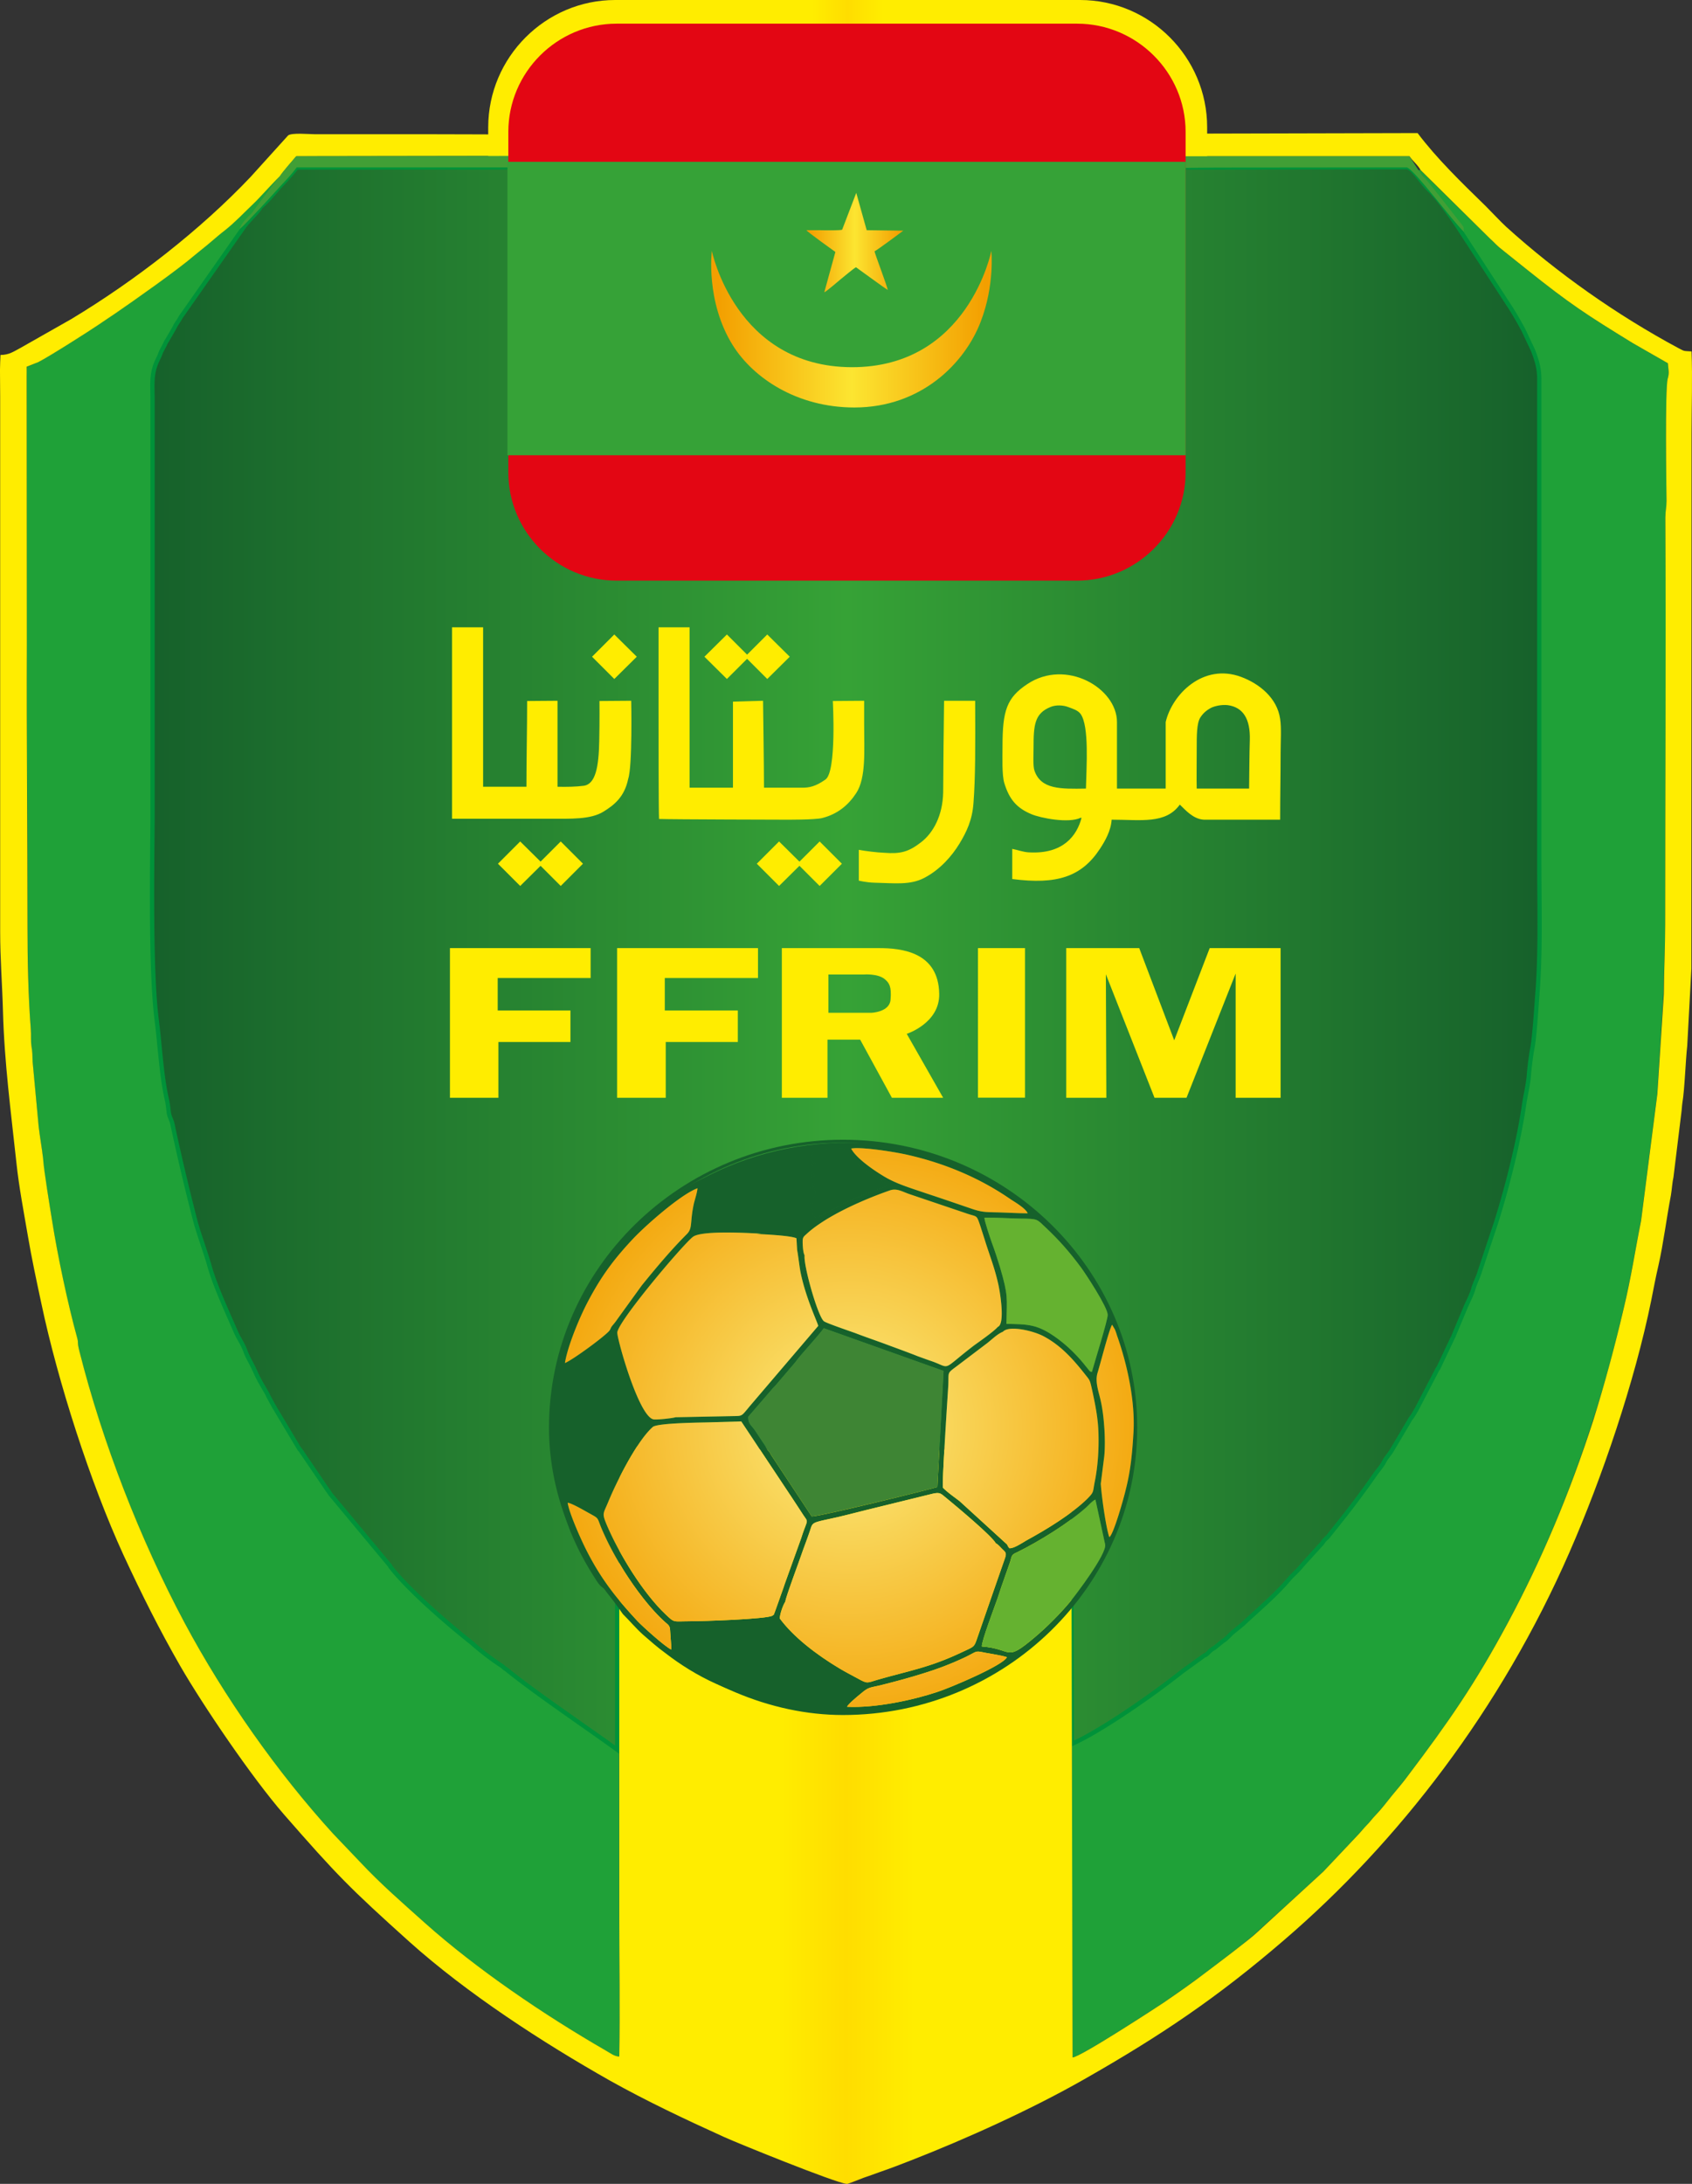 <svg xmlns="http://www.w3.org/2000/svg" viewBox="0 0 1498.07 1932.4"><rect x="0" y="0" width="1498.07" height="1932.4" fill="#333333" stroke="none"/><defs><linearGradient id="a" x1="0" x2="1" y1="0" y2="0" gradientTransform="matrix(636.636 0 0 636.192 432.249 255.236)" gradientUnits="userSpaceOnUse"><stop offset="0" stop-color="#ffed00"/><stop offset=".45" stop-color="#ffed00"/><stop offset=".5" stop-color="#fd0"/><stop offset=".55" stop-color="#ffed00"/><stop offset="1" stop-color="#ffed00"/></linearGradient><linearGradient id="b" x1="0" x2="1" y1="0" y2="0" gradientTransform="matrix(1229.278 0 0 1228.419 134.654 848.227)" gradientUnits="userSpaceOnUse"><stop offset="0" stop-color="#16612b"/><stop offset=".5" stop-color="#36a236"/><stop offset="1" stop-color="#16612b"/></linearGradient><linearGradient id="c" x1="0" x2="1" y1="0" y2="0" gradientTransform="matrix(1498.194 0 0 1497.147 -.14 1024.998)" gradientUnits="userSpaceOnUse"><stop offset="0" stop-color="#ffed00"/><stop offset=".46" stop-color="#ffed00"/><stop offset=".5" stop-color="#fd0"/><stop offset=".54" stop-color="#ffed00"/><stop offset="1" stop-color="#ffed00"/></linearGradient><linearGradient id="e" x1="0" x2="1" y1="0" y2="0" gradientTransform="matrix(81.491 0 0 81.434 716.192 214.588)" gradientUnits="userSpaceOnUse"><stop offset="0" stop-color="#f39f00"/><stop offset=".5" stop-color="#fce531"/><stop offset="1" stop-color="#f39f00"/></linearGradient><linearGradient id="f" x1="0" x2="1" y1="0" y2="0" gradientTransform="matrix(236.392 0 0 236.227 635.88 291.23)" gradientUnits="userSpaceOnUse"><stop offset="0" stop-color="#f39f00"/><stop offset=".5" stop-color="#fce531"/><stop offset="1" stop-color="#f39f00"/></linearGradient><radialGradient id="d" cx="0" cy="0" r="1" fx="0" fy="0" gradientTransform="matrix(349.857 0 0 349.613 751.988 1263.174)" gradientUnits="userSpaceOnUse"><stop offset="0" stop-color="#fbed80"/><stop offset=".839" stop-color="#f39f00"/><stop offset="1" stop-color="#f39f00"/></radialGradient></defs><path fill="url(#a)" d="M544.68 0c-61.727 0-112.418 50.672-112.418 112.633V397.91c0 61.75 50.691 112.422 112.418 112.422h411.644c61.985 0 112.469-50.672 112.469-112.422V112.633C1068.793 50.672 1018.309 0 956.324 0Zm0 0"/><path fill="#1fa138" fill-rule="evenodd" d="M367.172 148.285c3.937 1.258 72.23.63 82.738.63-2.05 1.468-3.52 1.05-6.36 1.05l-.206 5.094c3.465-.79 2.625-.579 2.414 5.773l-4.098.578c2.89 2.102.633.211 1.89 2.887 1.212 2.89-.206-.207 1 1.84 1.84 2.675-.21 1.68-1.206 3.886 1.207.84 2.258 1.68 3.254 2.887 2.89-.21 1.629-.422 4.941-.629.418 3.938-.844 1.469 1.629 2.258l-2.262 6.98v1.473l-.21 3.465c-2.676-.84-5.094-1.836-2.676-4.727-4.31 1.262-2.84 1.051-4.676-2.257 0 2.468-.211 3.52-.211 4.937v2.258l-.63 6.562c.208 3.465 1.837.997 1.048 5.512-1.047 4.309.578 8.035-1.047 13.13 1.836.839.84.421 3.254 0-.578 5.144 1.05 1.05-3.254 3.308 2.469 1.207.84.996 1.625 3.047 2.05-.79 1.262.84 1.473-3.047l2.836 1.836c-.79 1.05 0 2.05-.997 3.675h-.632c-.211 0-.418-.207-.63-.207l-2.468 3.305c-.16 0-.16.211-.16.211-.63 2.887.16 3.465.16 5.516 0 0-.16 1.836-.16 2.047-.418 1.89-.84 2.886-.84 4.093-.207 4.149 2.469 2.102 5.516 1.89-.207 2.47-.368 1.84-1.63 2.47l-2.468.789c-1.207.629-.207-1.418-.785.84l-1.051 19.48c.418 1.836 1.258 4.516.21 5.934 4.727.21 2.47-.633 4.095 1.836-3.676.21-2.258-.368-4.094 1.472 4.726 0 2.469-.84 4.094 1.836l-4.094-.84.629 3.098v.422c-.422 1.625.418 1.207-2.258 2.047l.785 3.465c.211.21.211.421.211.628.211.211.211.422.422.633 3.465 7.352.629 4.094.418 11.867 0 .418.21 2.047.21 2.258l6.15 12.13c-3.47-.634-3.313-1.052-1.63 3.042h-4.097c-.211.633-.633 3.309-.84 5.356 3.676-2.047 1.047.21 4.094-.84 0-.418-.207-2.465 2.472-3.883-.632 3.465 0 1.418 0 5.723-6.988 0-2.472-.211-3.89 1.261l-2.676.785 1.836 2.047c.84 1.262 2.89-1.418.633 2.47 2.047-.419 1.207-.786 2.468-.786.207 0 .418-.211.418-.211.16.21.368.21.368.21l4.941 1.626c-3.469 5.934-1.629 12.078-1.629 18.851l-1.84-3.046c-.629-1.891.79-2.258 0-3.098l-6.988.84c-.207 3.047.422 3.258.422 5.094 0 1.261-.63 2.68-.63 4.726 5.356.211 2.47-.629 3.255 1.836-2.047 2.05-.785 1.684-4.098.844 1.473 1.836 1.684 2.047 1.684 5.144 1.836-3.308-.84-1.261 2.414-2.257 0 5.722 0 1.628-.996 3.046l-1.051 1.258c-1.207 1.84-.79 2.836-2.05 4.883.21 0 .421.211.632.422l4.098.629c4.097-.63-3.047-1.262 1.05-.211 0 .21.207.422.207.422-.207.21 0 .418 0 .418-.418 1.629.372 1.418-1.89 2.05-1.207.368-2.047.208-3.254-.21l.418 7.98c1.207 9.66-2.469 19.691 1.84 22.367.84.422 0 .211 1.629.422v-3.937c4.304 1.05.84 1.468 5.777 1.68-1.89-2.048-1.68-1.051-1.68-4.727 1.051 0 6.356-.211 6.774 0 3.523.629 2.261-1.418 2.472 3.258-2.05.418-1.84.418-3.257 1.468l5.726 2.258c-2.05 9.031 0 13.547-.422 15.594l-.629 8.98c-.16 5.985 1.051 15.227.207 19.692v.21l.422 27.723c-.21 1.418-.422 5.512-.629 6.352-.578 2.89-.789 1.84-3.047 3.047 3.047 1.261 3.254 4.304 3.254 6.984-.207 2.258-.207 1.262-.207 2.469 0 2.047.207 3.676 0 6.14-.16 2.891.84 4.938.207 14.965 0 .422 0 5.149 1.473 7.825.578-1.051.79-2.887 1-3.098 1.047-2.047-.789-.785 1.625-1.625l-.367 9.66c-.63 3.254-1.89 5.934-2.887 8.402l-8.406.786c-1.05-2.047-.84-.997-.84-3.883-3.68.84-1 1.047-4.309 0l-2.89-2.258c-.996 4.305-1.418 1.625-3.254 2.047 0 3.515.84 3.515.629 6.144 0 1.47-.63 3.305-.63 6.196 5.145-.422 2.47.578 7.196 1.207 0 .21.367.21.578.21l2.891.208c-.633 2.89-1.629 4.097-1.629 7.773l-3.312 1.68 3.312 1.629-4.098.785c1.63 5.988.786.84-.421 3.097-.422 1.051-.84 2.47-1.262 3.887-2.047-.418-1.418-.21-3.254-.785-.211 3.254-.422 1.625-.633 4.672-5.094 0-3.258 1.05-3.676-2.207-1.84 2.836-2.05 2.05-2.05 6.566 1.628-.843 3.257-.422 5.726.157-1.629 6.773-.21 4.933.211 5.566.211.418.211 0 .629 1.418.422 1.625.422 2.258.422 4.305l-.63 3.097v.422c-.632 2.258 1.208 3.043 2.888 4.094 2.629 1.629-.418 3.465-2.68 5.933 2.469.422 1-.21 1.629.84.633 1.63-.418 1-.79 3.258l-.417 3.727c-.422 1.629-.422 1.629-1.473 3.047.422 0 1.473-.211 1.684-.211.207 0 .367.21.367.21.21-.21.418 0 .418.208-.578 5.726-.578-.418-1.418 4.097-.418 2.258.21 2.047 0 3.516-.207 7.144-1.629 1.84 1.418 6.355-1.418 3.047 0 1.418-2.469 2.836 7.617.211 30.363-1.418 35.305.84 1.05 4.516-.211 7.192 1.469 10.45l-.211 31.82-73.493.21v14.333c8.196-.63 49.485-1.418 54.582.632.63.418 0 3.465 2.047 6.563l-.207 29.93c.84 4.304-1 9.66 2.887 7.195l1.84-1.684c0-.367.21-.367.422-.367 0 1.418-.211 3.887 0 5.305 0 .21 0 .418.207.84l.21 4.726c-.417 2.836 1.419 2.836-2.046 3.887 0 5.145 1.629 6.352 1.629 12.285l-1 .422c-1.469.629-1.051-.422-1.469 1.258 2.676.156 1.258-.211 2.469.789-1.84 3.516.207 9.45.629 11.5v.629c0 2.258 0 2.469 1.84 4.094l-3.313.789c0 3.52-.578 3.52-.785 5.777-.211 2.676.629 2.836.785 5.3 0 2.052-.578 4.516-.367 5.356.21 1.418 1.21 2.469 2.836 3.047-1.207 3.098-.207.629-1.207 1.262l-1.262.418c.844 1.629.211 3.886.844 6.144.84 2.676 0 2.47 0 5.512l-2.68-.785c-3.887-2.05-1-3.73-5.516-3.887-1.05 4.465-1.05 3.465 0 7.77-3.68.422-1.261-.63-3.312 1.418 2.262 1.05 1.262-1.836 1.684 2.468.578 5.356-.84 1.473-2.051 4.938l-.418.84c0 .156 0 .367-.211.367l-1.05 5.777c0 2.047-.423 2.465.421 4.516-3.102-1.262-.633.785-2.473-2.258v3.043c-2.257-.21-4.515-1.418-5.093.84l.578 5.723c.21 1.683 1.84.632.21 2.05-.21 0-.632.207-.788.207-2.47.211-.63 0-2.051-1.207-.84-.418-1.047-1.05-1.68-1.418.422 2.258 1.05 2.258 1.473 4.465l-1.684.84c-.996.629-.207-1.207-.785.629v10.242c3.465-1 3.047-.633 3.047-4.726h3.52l-4.938 5.773-.633 7.563c0 2.468-1.207-2.676.84 1.628 2.89 6.196-.84 4.149-2.469 3.938v4.516c2.262.996.84 0 1.051 1.836 0 0-.211 2.68-.418 2.835l-.422 1.891c-.629 1.84-.84-.629-1.05 2.625 4.148-.367 1.679-1.625 3.519.633 2.05 2.047.629 1.258.422 3.308-.211.997-.211 2.047.785 3.043 2.05 1.473 1.84 0 3.312 1.262-2.261 2.047-.21.996-4.097.578 0 3.098.207 1.89-.84 3.938-1.422-.422-2.473-.84-4.098-.211 3.047.789 1.207.789 4.098 1.418.207 3.887-.633 5.144 1.418 7.195 0-3.941.84-2.469 0-4.726 2.676.21 4.098.628 5.777 1.625-1.68-5.145-1.84 1.261-2.469-4.723 1.63 1.469 3.465 1.469 4.516 3.726 1.629 3.887-2.258-.418 4.098 4.672 1.418 1.262 1.84 3.098 2.261 7.196 3.047-1.207-.21-.422 3.254-2.47 0 7.614 0 8.614-3.254 10.294 3.047 1.418 3.047.367 3.254 4.883-7.562-.996 1.84-.996-3.254-2.47-.421 2.102-3.52 8.247-6.566 6.985.418 3.727.207 2.258.207 5.567-.207 2.676.578 3.254.578 6.144-1.629.84-.156.207-2.047.63h-1.207c.207 6.144 1.207 0 3.676 5.933 1.05 2.047 1.05 4.933 2.047 7.402-.207 0-.367-.21-.578-.21l-5.145-1.259 2.47 2.258v4.727l-2.47.629c2.47 0 .84-.211 2.676.578 1.211.418.578.418 1.422 1.05-2.05 4.516-1.211 12.075-1.211 16.801.211 2.258.367 1.84.367 4.938 2.89-1.418 3.313.207 6.2.84 2.628.578 3.68-1.051 2.835 3.043 2.262-.996.211-.575 3.102 0 2.469.843 1.84-.575 1.84 3.886 3.097-2.203-.211-1.207 3.308-2.203-.21 5.512.211 1.418-1.261 2.832l-2.258.844c-.211-.21-.422 0-.633.207 1.262 4.938 0 9.82 0 17.016l-3.254.84c-1.21 4.882.207 6.562-.844 9.187 0 .21.211.21.422.21 5.938.419-2.258-1.628 2.051-.21-.633 5.145-2.473-1.207-2.473 8.613 7.829 0 3.52 5.774 4.942 12.758.418 1.836 1.05 2.625 0 5.934-.844 2.257.207.996-1.63 2.468 1.419 3.465.208-.84 1.419 1.625.84 2.051.629-.628 0 1.84-.422 3.309-.211 2.676-3.047 1.836-.633 2.68-.211 1.684-.422 3.309l-1.262 7.562 3.73 1.051c0 .211.368.629.579.418 0-.207.422 0 .633.211 0 3.676-.633 3.887-.844 7.773-.367 8.82 2.262 17.852-1.625 19.48 0 0 .84.63 1.258 1.048 1.418 1.629 1.21 2.469 1.21 4.097v.63l-.21 2.835v.84c0 2.469 0 1.207-.422 3.047l-.367 2.469c0 2.258.156 4.933.367 7.402.422 4.934-.79 4.305-.211 6.774l.211.789c.84 3.515 0 7.402-.211 9.66-.156 3.308.844 3.308.844 7.195-3.102.996-1.422-1.84-2.469 1.207 2.887 1.258 2.258 3.516 1.469 6.984-.63 2.676-.211.84-.84 2.465l-3.102 3.887c1.262.422 2.051-.21 2.262 2.469 0 2.887.629.418-1.418 2.469l4.098-1.051c-.211 2.468-.422 1.836-.422 3.726 0 2.258.21 1.63.629 2.47 2.05 4.093-2.469 4.093-4.516 6.35-6.148 6.774.63 11.66-2.258 17.016 3.887 2.258 2.258-1.472 3.887 3.465 1.68 5.774.211 13.336-.578 14.598 2.625 1.418 1.836 2.414 3.258 5.3l-3.258 1.63c0 3.73-1.684 5.988-.422 9.66l1 2.261c1.05 2.047 1.836 1.836 4.305 2.887l-1.836 3.676c-.422 1.207-.422 1.836-.211 3.465.422 5.984-3.258 3.308-1 9.66.789 2.89.21 4.726 3.047 5.726-1.625 1.47-2.469 1.47-1.836 4.094 1.469 5.985 1.05-3.254 1.836 3.727-3.465 1-2.625 5.726-4.094 8.613l2.676 1.836s.422.21.633.422c-.422 1.629-1.051 2.258-.422 3.676 1 3.097.633-2.887 1.207 2.468-2.258.84-1.418-.84-2.258 3.254-1.207 6.196-.211 9.031.422 13.969.629 4.094-.79 6.352-.422 9.66.422 2.469 1.262 7.14-.211 9.82 2.102 1.051.422.84 3.313-.789-1.211 4.672-3.313.579-2.47 10.032l-2.05 1.207c-1.207 1.05-.418.207-1.05 1.468-2.837 4.727 0 7.774-.157 12.918-.211 4.516-2.258 2.676-1.473 9.032.84 4.515.633 4.933-.21 8.82.421 10.238.843-7.613.843 6.144 1.629-1.84.418-1.261 3.254-.84 0 2.258 0 4.094-.156 6.145l1 15.383c-.211 0-.211.21-.211.422-.633 6.984 0 9.87-.211 13.336l-.422 3.308v.368l-.367 5.144v.633l.367 1.418c.422 2.047 0-1.211.633 2.258.21 1.047.21 2.047.21 3.097l-.843 6.98v.372c-.156.418-.367.418 0 1.887.211.578 1.684 3.886 1.684 4.464v.84c-.211.422-1.051.422-.84 3.098.418 3.676.629 1.418.84 1.629 2.68 4.305-1.262-4.305.785.996-2.836 1.05-.996.633-2.469 3.098-.156.21-.156.421-.367.421l-.418 1.63v.417l.629 7.196c.156 2.257-1.68 3.465-1.469 4.882l.84 1.891c-5.36 1.207-4.73.785-5.149-2.258-2.836.157-2.836 1.418-5.937 3.043l-3.098 3.887c-2.05-1.836-.578.21-1.629-2.258-1.629 1.262-1 .63-.632 3.098-7.145 1.418-3.465 0-5.094-.418-1.473-.422-2.258.207-2.051 3.098l.578 4.515c.633 2.258 1.684-.422 1.473 3.465-.211 2.68-1.262 3.098-.84 5.777l.84 3.043c.578 2.051-1.051.211 1.207 1.63 1.629 1.26 4.937 2.679 4.098 5.144-2.68-1.418-2.047-1.625-4.31-3.098-9.241-6.351-18.226-12.707-26.843-20.476l-15.234-11.922c-4.883-3.676-9.82-9.239-13.918-13.336-9.035-8.61-35.723-33.184-42.5-42.008 0-.207-.211-.418-.211-.629l-53.11-63.797c-.628-1.05-.628-1.207-1.261-2.047-.211 0-.211-.21-.418-.422l-22.746-33.449c-.211-.207-.633-.785-.633-.996l-1.836-2.469c0-.21-.211-.418-.422-.418l-21.957-36.703c-.21-.21-.21-.422-.422-.633 0 0 0-.207-.21-.418l-4.677-8.824s-.84-1.414-1.05-2.047l-5.934-10.238c-1.684-3.098-3.312-6.144-4.52-9.031-.21-.578-1.05-2.469-1.261-2.68-2.258-5.09-5.723-10.45-7.563-15.539-2.257-6.566-6.148-11.71-8.617-17.434-7.406-17.277-17.648-39.015-23.008-57.234-3.675-12.707-9.246-27.726-12.71-40.434-7.567-28.511-13.977-57.023-20.333-85.957-.578-3.253-2.625-6.351-3.257-10.238-.418-3.676-.84-7.77-1.63-11.289-4.937-21.11-6.199-48.203-9.035-70.36-5.777-44.687-3.937-139.042-3.73-180.683V354.434c0-13.918-1.418-23.368 4.309-35.497.84-1.84 1.683-3.468 2.101-4.515.79-2.05.79-2.418 1.84-4.309.79-1.625 1.629-3.043 2.469-4.672.367-.628.578-1.468.996-2.046 1.21-2.68.422-.633 1.05-2.102l6.567-11.027c.211-.63.79-1.47 1-2.102 1.262-2.047 1.629-2.414 2.68-3.883.84-1.207 1.418-2.836 2.469-4.304l55.367-78.973c4.36-6.145 11.504-12.078 15.023-17.856 2.84-3.043 3.89-3.886 6.777-7.562l2.84-5.723c2.676-3.308.84 0 2.258-4.304.84-2.047.418-1.68 1.836-3.52 1.895-2.047 3.313-4.305 5.57-5.512-1.261-1.468 1.63-2.257-2.05-.84-2.47 1.208-18.278 19.27-23.797 24.418-8.614 8.192-16.23 16.38-25.266 23.575-5.098 3.886-7.984 6.355-13.133 10.87-4.52 3.884-9.457 7.614-13.554 11.079-14.973 13.125-53.11 39.59-70.762 51.879-4.516 3.097-10.504 6.984-14.969 10.082-8.46 5.723-42.5 27.46-52.953 32.816l-10.086 4.305c-.21 3.465-.21 4.098 0 8.613V570.82c0 83.067.84 166.344.84 249.047 0 28.88.418 61.696 2.68 90.84.418 4.934-.211 10.238.578 15.176.84 5.355.84 8.191 1.05 13.754l5.356 57.394c1 8.664 3.258 19.742 3.68 28.145.785 10.027 6.355 43.265 8.195 54.976 4.727 30.137 13.973 74.035 22.168 103.547 1.629 5.356-.211 3.305 2.047 12.13 20.332 80.597 53.742 166.347 92.984 239.96 35.09 65.637 82.266 132.691 131.696 186.879l23.222 24.574c18.856 19.903 37.926 36.336 57.836 54.188 45.965 41.011 105.484 81.39 160.277 113 3.52 2.047 7.618 5.304 11.922 5.304 1-41.43 0-83.859 0-125.496v-345.402c0-3.309 5.938-71.988 7.989-72.617l-25.848 3.254c-1.84-2.836-1.473 10.082-5.777 3.52-11.664-17.223-19.86-27.095-27.477-47.786-3.098-8.61-3.465-13.965-5.727-20.738-4.726-13.914-6.355-35.496-6.355-51.461 0-15.805 1.207-30.348 3.887-45.367 12.293-67.891 56.422-122.239 114.101-158.102 7.145-4.516 14.551-7.824 22.535-11.71 44.758-21.317 94.192-30.56 145.305-27.095 51.692 3.73 113.05 26.887 148.563 58.496 6.355 5.512 11.922 10.45 18.28 15.961 8.196 7.196 21.747 23 27.895 32.032l9.82 14.543c.844 1.261 1.262 2.05 1.895 3.101 3.465 4.094 2.469 5.723 6.145 6.14.422-1.468.21-3.308.422-5.933.785-4.933.996-3.308-2.051-5.144 1.418-3.52.578.418 1.418-1.84 1.21-2.465-2.047-15.594.21-21.317l.79-3.937c-.578-5.934-.79.629-1.63-4.883-1.206-8.246-1-15.23.419-23.629.633-5.094-.418-17.855-.418-24.418 0-8.402 1.469-7.77-2.469-10.238 2.469-2.68 1.262 0 2.469-3.047-1-.629 0-.418-1.629-.629-.21 0-1.629.418-1.629.418 0-5.773.79-6.98 4.887-9.87 0-4.724-2.836-7.192-1.418-12.286.84-4.098 1.258.789 1.258-4.098 0-4.304-1.89.211-1.258-5.773l1.258-8.403c-1.258-7.77 0-4.515 1-6.984-3.676-2.258-2.89-1.418-2.68-5.3.21-1.684.422-7.196.21-8.614-1-4.305-2.679-1.68-1.628-3.937 1.05-2.047 3.258 0 2.047-3.887-1.418-3.676 0 2.887-1.207-1.418l.789-35.285c-2.05.84-1.418.629-1.84.84-4.937 2.468 2.469-.63-1.418.789 0-3.887-.84-3.676 2.469-4.516-1.89-2.836 0-.578-2.469-2.258 2.05-.367 2.469-.789 4.098-1.418-.211-3.097-.211-1.629-.84-3.465l-.79-2.257c1-5.36.368-11.711 0-16.227-.21-.211-.417-.211-.417-.211h-1.262c-.21 0-.21 1.629-.578.211 0-.211-.21 0-.21 0v-6.984c3.257 4.937 4.519 1.472 4.097-2.258l-.84-2.676c-2.469-4.465-2.836 2.465-3.258-2.836v-11.71c1.84 1.628 1.418.628 2.05 3.308l.997-2.258v-1.05l.21-4.727v-9.399c-3.886.367-2.835-.418-2.835 4.516l-.422-6.563 5.516-.84c1.05-1.418 15.812-.84 19.07-.84.84-1 .211-.367.629-1.84h-40.816l-.422-133.527-1.207-14.125c-1.262-8.035-.211-7.613.367-14.175.21-3.676-.367-11.082-.367-16.176 0-6.774 1.207-15.227.789-22.578-.211-2.258-1-3.883-.79-7.825.157-3.043 1-3.882 1.208-6.93l-.207-15.593c-.211-4.937-1-3.52-1.211-6.144-.63-3.938 3.047-10.293-.418-11.918.207-1.211 2.886-4.31 1.418-6.356-.211-.418-1 .422-1-3.098.21-1.628.21-3.253.21-5.093.368-3.52.579 2.468 1.419-.84 0-.211.21 0 .21 0l-1.628-15.594c.367-5.305-1.051-11.082.789-17.016 2.047-7.191-1.63-3.882 1.629-10.449-1-.629-2.051-1.469-3.047-2.047.629-1.257 1.418-11.078 1.629-13.336.207-5.988-1.211-4.097-1-12.34.367-13.703 2.05-3.886 3.675-11.445l-2.675-6.566c-.211-.418-.211-1.05-.211-1.469V408.2l4.097-.629c-.21-.21-.367-.21-.578-.422 0 0-.422-.207-.633-.418l-2.886-.996c.21-6.777-1.211-9.242-.211-16.648 1.05-7.14-1-1.836-1-6.774-.207-1.417.422-3.464.422-6.718h3.468l-1.418-3.52c-1.05 1.84.786.84-1.05 1.63 0-5.306-1-8.981-.422-13.286.84-5.984-.422-3.098-1-5.777-.63-2.047-.207-1.207.21-2.676 0-.211.212-.367.212-.367 0-.211.156-.422.156-.633 1.894-4.934.21-11.078 0-15.172-.156-2.258 0-4.727 0-6.773 0-1.473-.785-2.051-.785-4.938 1.418-.629.207.629 3.047-.629l-1.211-4.515h-1.207c1.418-2.258.789-30.93.156-35.446-.156-1.258-.367-5.566 0-6.562 1.683-5.356 1.473 2.625 2.262-4.305-2.63-.84-1 1.418-1.63-2.89l-1.417-10.868c.418-7.195 2.047-23.578 1.207-29.351-.422-2.63-1.418-6.356-.211-9.192l3.101-2.258c-5.359-2.468-.632-2.675-3.89-6.195-1.625 1.469-2.469 1.262-2.469 4.516-.418-1.836 0-2.836-1.836-3.887l3.258-3.098c-2.68.422-1.422.211-3.258.84l2.836-2.047c1.89-.996 1.89-.418 2.258-2.886 0 0 .21-4.516.422-5.934.418-7.563-2.68-.422-1.211-7.195.789-4.883.422-7.352.578-14.125.633-9.871-.996-14.543 1.683-20.11l.579-1.207c-1.211-2.047-1.418-2.468-2.418-5.148l10.453-2.465c9.246-.633 26.476 1.258 34.254-.21 1.625-.212 1.047-.212 2.047-.63l-76.329-.37c-2.261-3.938-2.468-7.192-4.097-8.243-1.418 1.05-.633 0-.422 2.68.633 3.882 5.36 13.546 7.2 18.902 2.046 6.562 4.097 13.125 5.722 20.266 16.656 69.734-7.352 141.933-57.625 190.765-13.133 12.918-46.176 36.703-64.457 41.219-6.36 5.144-42.657 12.707-53.742 13.758-40.45 3.465-77.168-2.469-112.262-20.32-11.082-5.727-33.25-19.063-39.817-26.887-5.359-2.414-17.863-16.383-21.75-20.688-28.734-33.027-45.125-70.992-49.433-115.047-2.68-28.511 1.418-60.543 11.664-87.793 1.629-3.937 5.355-11.71 5.566-14.597l1-2.836c-2.84 1-2.468 1.418-3.468 4.097-.84 1.836-1.47 3.465-2.258 4.934Zm899.824 21.371c8.246 8.61 17.86 22.313 24.848 32.817l46.176 70.937c3.675 6.356 7.351 12.13 10.87 18.902l8.407 17.801c3.308 8.664 5.726 15.598 5.57 25.68v426.418c0 36.703 1.207 75.668-1.262 112-1 12.5-2.68 41.43-4.726 52.719-1.422 7.351-2.84 18.64-3.258 25.207-.633 7.402-2.89 17.011-4.098 24.836-4.52 31.976-15.023 73.824-25.058 105.437l-14.34 43.055c-1.473 4.937-4.309 10.031-5.781 15.598-1.63 5.3-4.098 9.816-6.356 14.964l-10.664 25.414c0 .207-.629 1.625-.629 1.836l-13.132 27.305c-.211 0-.211.211-.211.422l-18.86 35.652c-1.418 2.887-.422.63-1.207 2.047-.844 1.68-2.101 3.52-2.68 4.516-1.261 1.89-1.472 1.68-2.89 4.304l-14.973 25.258c-2.258 4.094-4.937 6.352-6.984 10.66-2.469 4.516-5.516 7.403-8.406 11.707-9.665 14.125-20.122 27.672-30.575 41.012-.21.207-.21.207-.418.418l-10.457 13.129c-1.257 1.418-2.468 2.258-3.675 3.676-1.473 2.047-1.262 2.047-3.098 3.883l-16.024 17.644c-4.097 5.356-8.406 8.61-11.87 12.707-12.137 14.387-27.32 26.883-41.032 39.801l-7.824 6.355c-3.469 2.676-5.938 6.352-9.824 8.61l-5.778 4.726c-1.84 1.63-2.68 1.63-4.73 3.309-1.418.996-2.258 2.469-3.676 3.465-2.258 1.629.418-.211-2.469 1.418l-17.652 12.758c-.21.21-.418.21-.578.367l-60.149 37.547c-.21.207-.421.207-.628.418l-6.36 2.468c-.207.211-.418.211-.418.418-3.469 1.418-7.777 3.258-10.453 5.727v-234.031c5.934-21.528-9.824-25.625-14.555-20.899-2.675 2.625-8.613 2.836-11.082 5.094-4.726 4.305 6.145 34.496 4.309 39.59l1.207 505.816c7.195-.422 76.172-45.527 80.48-48.414 12.293-8.613 25.004-17.223 37.297-26.676 10.297-7.77 39.032-29.296 45.387-35.652l58.89-53.77 30.993-32.816c2.836-2.836 4.52-5.305 7.566-8.191 2.887-3.098 4.516-5.723 7.407-8.614 5.515-5.722 9.824-11.496 14.972-17.64 4.727-5.934 9.875-11.918 14.184-17.852 35.668-46.945 59.254-81.023 88.199-134.949 30.363-56.602 54.793-114.887 75.332-178.844 10.453-32.031 19.277-65.426 27.055-98.453 7.195-30.191 10.086-51.09 15.601-78.55l14.395-112.212 5.515-88.214c.418-21.32 1.47-41.008 1.47-62.329 0-119.613.788-240.015.16-359.367 0-5.933 1.05-9.242 1.05-14.965-.21-11.078-1.418-98.664 1.05-107.906 1.63-5.512.579-7.98.157-13.758l-31.152-17.851c-41.078-25.203-55.63-34.656-93.613-65.004l-20.485-16.383c-7.2-5.355-7.2-6.566-12.504-11.289l-61.36-60.332c-1.468-.16-1.257-.16-1.89 0 1.262 2.258 1.89 2.676 3.73 4.723 2.258 2.68 1.419 1.629 2.258 4.726 1 3.098 1 2.469 2.84 5.149 2.047 2.464 1.68.996 2.47 4.515"/><path fill="url(#b)" d="M1078.402 148.285h-1.207v-.16H262.738c-4.308 5.934-10.457 12.29-15.601 17.8-4.52 5.145-10.664 12.762-16.184 17.067-3.52 5.934-10.664 11.867-15.023 17.801l-55.368 79.184c-1.05 1.468-1.628 3.097-2.68 4.304-.839 1.469-1.206 2.047-2.468 3.883-.21.633-.789 1.473-1 2.102l-6.406 11.027-.367.629-.844 1.473c-.418.578-.84 1.418-.996 2.046-.84 1.63-1.89 3.047-2.469 4.672-1.05 1.89-1.05 2.258-1.84 4.516-.418.84-1.262 2.68-2.101 4.308-5.727 12.13-4.309 21.579-4.309 35.497V722.41c-.207 41.64-2.047 135.996 3.73 180.684 2.836 22.156 4.098 49.25 9.036 70.36.789 3.519 1.21 7.612 1.84 11.288.421 3.676 2.468 6.985 3.046 10.238 6.356 28.934 12.766 57.446 20.332 85.957 3.465 12.708 9.243 27.727 12.711 40.434 5.36 18.219 15.602 39.957 23.008 57.234 2.469 5.723 6.36 11.028 8.617 17.434 1.84 5.09 5.305 10.45 7.563 15.54.21.21 1.05 2.1 1.262 2.679 1.207 2.887 2.835 5.933 4.308 8.82l6.145 10.45c.21.421 1.05 2.046 1.05 2.257l4.676 8.613c.211.211.211.418.422.418 0 .211 0 .422.211.633l21.957 36.703c.211 0 .211.207.422.418l1.836 2.47c0 .21.422.788.633.995l22.746 33.45c0 .21.207.421.418.421.422.996.633.996 1.262 1.836l53.109 64.219s.21.21.21.418c14.606 19.273 50.063 50.254 71.813 67.266 8.457 7.77 17.442 14.125 26.684 20.476 2.262 1.473 1.629 1.68 4.098 3.098 25.691 20.898 73.285 52.93 98.289 71.148v-250.832l-4.887-13.336v-5.304h421.469-14.762l.629 264.382c20.7-8.824 64.824-37.754 98.707-64.851.16-.156.367-.156.578-.367l17.652-12.758c1.418-.79 1.418-.79 1.418-.578 0 0-.156 0 1.051-.84 1.629-1.207 2.258-2.469 3.676-3.465 2.05-1.84 2.68-1.68 4.73-3.309l5.934-4.726c3.73-2.258 6.2-5.934 9.668-8.61l7.824-6.355c13.711-12.918 28.895-25.414 41.031-39.8 3.465-4.098 7.774-7.352 11.871-12.708l16.024-17.644c1.836-1.836 1.625-1.836 3.098-3.883 1.207-1.418 2.418-2.051 3.675-3.676l10.457-13.129c.207 0 .207-.21.418-.418 10.453-13.34 21.118-26.887 30.575-41.012 2.89-4.304 5.937-7.191 8.406-11.707 2.047-4.308 4.726-6.566 6.984-10.66l14.973-25.258c1.418-2.625 1.629-2.414 2.89-4.304.579-.996 1.836-2.836 2.68-4.516.156-.367.367-.367.367-.367l.84-1.68 18.649-35.652c.21-.211.21-.422.421-.422l13.133-27.305c0-.21.63-1.629.63-1.629l10.663-25.62c2.258-5.15 4.727-9.665 6.149-14.966 1.68-5.566 4.515-10.503 5.988-15.597l14.34-43.055c10.035-31.613 20.539-73.46 25.058-105.437 1.207-7.825 3.465-17.434 4.098-24.836.418-6.567 1.836-18.063 3.258-25.207 2.047-11.29 3.887-40.22 4.726-52.72 2.47-36.331 1.418-75.296 1.418-112V335.794c0-10.082-2.418-17.016-5.726-25.68l-8.613-17.8c-3.313-6.774-6.778-12.547-10.664-18.692l-46.176-71.148c-6.989-10.504-16.602-24.207-24.848-32.817-9.195-8.246-15.394-20.742-21.539-21.531Zm0 0"/><path fill="none" stroke="#009239" stroke-miterlimit="2.613" stroke-width=".072" d="M122.891-323.142c-.067-.11-.203-.223-.286-.34l-1.054-1.505c-.02-.027-.031-.058-.051-.082l-.047-.074c-.004-.012-.015-.027-.019-.039l-.122-.211c-.015-.027 0 .012-.023-.039-.008-.012-.012-.027-.019-.039-.016-.031-.032-.059-.047-.09-.02-.035-.02-.043-.035-.082-.008-.02-.024-.051-.04-.086-.109-.23-.082-.41-.082-.676v-7.009c-.004-.794-.039-2.591.071-3.443.054-.422.078-.937.172-1.34.015-.066.023-.144.031-.215.012-.074.051-.133.062-.195a38.94 38.94 0 0 1 .387-1.637c.066-.243.176-.528.242-.77.102-.348.297-.762.438-1.09.047-.11.121-.207.164-.332.035-.098.101-.199.144-.297 0-.004.02-.039.024-.051.023-.055.054-.113.086-.172l.113-.195c.004-.012.02-.039.02-.043l.089-.164c.004-.004.004-.008.008-.012 0 0 0-.004.004-.008l.418-.699c.004 0 .004-.004.008-.008l.035-.047c0-.004.008-.016.012-.019l.433-.637c.004-.004.004-.008.008-.008l.024-.039 1.011-1.215c0-.004.004-.008.004-.012.278-.367.953-.957 1.367-1.282a4.48 4.48 0 0 1 .508-.39c.043-.028.031-.032.078-.059.489-.399 1.395-1.008 1.871-1.356v4.775l-.093.254v.109h8.023-.281l.012-5.04c.394.168 1.234.723 1.879 1.235.003.003.007.003.011.007l.336.243c.055.031.004-.004.047.027.027.019.043.047.07.066.039.032.055.032.09.063l.11.09c.074.043.121.113.187.164l.149.121c.261.246.55.484.781.758.066.078.148.141.226.242l.305.336c.035.035.031.035.059.074.023.028.046.043.07.071l.199.25a15.044 15.044 0 0 1 .59.79c.055.081.113.136.156.222.043.082.094.125.137.203l.285.481c.027.05.031.046.055.082.011.019.035.054.051.086.015.027-.004-.016.023.039l.355.68c.004.003.004.007.008.007l.246.52a.136.136 0 0 1 .016.035l.203.485c.043.097.09.183.121.285.028.105.082.199.11.297l.273.82c.191.602.391 1.399.477 2.009.023.148.066.332.078.472.008.125.035.34.062.481.039.215.071.766.09 1.004.047.692.024 1.434.024 2.134v8.123c0 .191-.043.324-.106.488l-.16.34a5.706 5.706 0 0 1-.207.359l-.879 1.352c-.133.2-.316.461-.473.625-.175.157-.293.395-.41.411l-3.183-.004h-15.524c-.082-.11-.199-.231-.297-.336-.086-.098-.203-.239-.308-.328Zm0 0" transform="matrix(52.532 0 0 -52.495 -6224.777 -16780.337)"/><path fill="url(#c)" d="m916.922 118.566 10.664 19.688h320.34c2.89 4.305 7.402 7.621 9.87 12.281l61.15 60.332c5.3 4.719 5.511 5.938 12.507 11.297l20.488 16.383c37.98 30.351 52.532 39.8 93.614 65.004l31.152 17.855c.445 5.774 1.488 8.246-.152 13.754-2.47 9.035-1.192 96.824-1.04 108.113 0 5.508-1.042 9.036-1.042 14.543.593 119.563-.149 239.965-.149 359.579 0 21.316-1.043 41.007-1.191 62.328l-5.735 88.215L1453 1080.144c-5.527 27.464-8.414 48.57-15.605 78.554-7.774 33.028-16.81 66.422-26.844 98.453-20.75 63.953-45.176 122.239-75.54 178.844-28.945 53.926-52.53 87.793-88.202 134.945-4.305 5.942-9.457 11.926-14.176 17.645-5.153 6.355-9.457 12.129-14.973 17.851-2.887 2.891-4.512 5.508-7.398 8.395-3.055 3.098-4.887 5.57-7.567 8.395l-30.992 32.82-58.89 53.98c-6.356 6.145-35.09 27.672-45.387 35.442-12.285 9.453-24.797 18.062-37.301 26.676-4.3 2.886-73.281 47.992-80.477 48.41l-1.191-541.676c-3.516 6.148-392.992 5.3-399.715-1.043-.152 17.644 0 35.496-.449 70.992v345.61c0 41.43.746 83.859 0 125.289-4.3 0-8.25-3.262-11.926-5.301-54.793-31.61-114.312-71.988-160.277-113-19.91-17.852-38.98-34.285-57.63-54.188l-23.425-24.574c-49.433-54.187-96.61-121.242-131.7-186.875-39.241-73.617-72.651-159.363-92.983-239.965-2.262-8.828-.594-6.773-2.055-12.133-8.192-29.507-17.442-73.406-22.168-103.546-1.832-11.489-7.402-44.946-7.984-54.973-.891-8.41-2.887-19.48-3.887-28.145l-5.36-57.394c-.148-5.774-.148-8.395-1.043-13.961-.746-4.735-.148-10.031-.593-14.965-2.266-29.14-2.89-61.96-2.89-90.84 0-82.699-.895-165.98-.595-249.258l-.152-237.285V324.5l10.293-4.094c10.453-5.36 44.496-27.094 52.95-32.816 4.468-3.098 10.456-6.98 14.976-10.078 17.86-12.282 55.574-38.75 70.758-51.88 4.097-3.464 9.039-7.187 13.55-11.073 5.364-4.508 8.043-6.98 13.137-10.864 9.035-7.191 16.652-15.386 25.266-23.578 5.523-5.148 21.328-23.207 23.797-24.414 1.625-3.262 11.289-14.125 14.132-17.433l297.172-.446 10.871-19.062c-64.457.894-129.703 0-194.37 0H278.71c-5.152 0-20.121-1.489-23.586 1.043l-33.254 36.754c-44.336 46.734-101.809 91.472-158.648 125.707L17.68 308.102c-5.512 2.886-9.621 5.98-17.23 5.98-.153 4.094-.45 8.188-.45 12.715v2.469c0 7.144.148 14.75.148 21.32v473.781c0 24.207 1.832 46.574 2.473 70.153 1.192 45.734 7.192 90.472 11.93 134.578 2.203 20.898 6.566 43.687 10.035 64.007 3.469 20.48 7.773 40.38 12.078 60.493 14.606 69.097 43.34 158.52 72.652 222.32 16.442 35.496 32.043 66.477 50.27 98.242 19.914 34.496 63.2 98.453 91.934 131.48 46.804 53.56 57.89 64.848 111.054 112.633 51.059 45.735 117.774 89 177.66 122.868 32.258 18.011 66.09 34.027 100.97 49.832 11.718 5.359 98.077 40.379 108.374 41.43h.742c1.684-.446 11.512-4.301 14.176-5.36 4.945-1.621 9.25-3.258 13.762-4.883 9.617-3.305 18.226-6.562 27.683-10.297 50.063-19.48 108.32-45.945 154.286-72.199 67.347-38.332 117.41-71.992 176.722-123.027 101.121-86.797 191.844-204.102 252.57-342.989 28.946-66 57.891-151.328 72.446-222.949 2.055-10.242 3.887-20.27 6.355-30.77 4.512-19.902 7.196-42.218 11.082-62.327.891-5.36 1.192-11.297 2.262-16.016l6.984-57.024c.446-3.05.446-5.73.895-8.617 2.055-12.07 2.844-37.91 4.3-50.46l3.68-68.313.149-473.996c0-23.574.894-48.621 0-72.2-7.625-.593-5.57.149-11.512-2.886-54.578-29.3-107.32-66.422-152.867-107.64-4.512-4.153-12.719-12.923-17.86-18.063-21.538-20.953-43.495-42.274-60.308-64.64Zm0 0"/><path fill="#419f36" fill-rule="evenodd" d="m559.492 137.836-297.387.418c-2.625 3.309-11.87 13.547-14.55 17.851-4.938 5.727-25.059 33.032-25.059 33.032-5.934 5.3-9.824 10.449-10.242 13.547 5.566-4.516 30.363-31.614 34.883-36.758 5.144-5.512 11.293-11.867 15.601-17.801h291.606c.789-1.469 1.418-3.098 2.258-4.934 1-2.68.628-3.097 3.468-3.886l-1 2.625c.211-.211.422-.578.422-.578.156.21.367-.418.367-.418l368.145 1.418c-.211-2.891-1.207-1.63.422-2.68 1.629 1.05 1.836 4.098 4.097 8.242l76.329.371c22.168 1.047 47.015 0 69.394 0l167.211-.16c6.145.79 41.45 48.781 50.691 56.973-.84-3.254.633-2.836-1.207-5.512-2.101-2.469-30.414-39.383-35.511-44.32-5.36-6.774-8.614-12.707-11.504-17.012h-320.34Zm0 0"/><path fill="#ffed00" fill-rule="evenodd" d="M398.375 838.926H522.93v26.465h-82.266v28.722h64.402v27.883h-63.773v49.41h-42.918Zm147.985 0h124.76v26.465h-82.527v28.722h64.668v27.883h-63.828v49.41h-43.075Zm0 0"/><path fill="#ffed00" d="M788.48 884.453c-.632 11.078-16.812 11.707-16.812 11.707h-38.191v-33.867h31.414s12.293-.996 18.441 4.098c3.887 3.304 6.145 6.351 5.148 18.062m14.34 30.348s29.367-9.45 28.735-35.496c-.63-36.703-32.832-40.38-53.532-40.38h-85.785v132.481h40.399V919.95h28.945l28.106 51.457h45.386Zm63.04-75.875h41.656V971.25h-41.657Zm78.167 0v132.48h35.512l-.422-109.324 43.078 109.324h28.313l43.5-109.953v109.953h39.816v-132.48h-62.773l-31.414 81.597-30.996-81.597Zm0 0"/><path fill="#16612b" fill-rule="evenodd" d="M909.934 1073.586c-8.618 0-18.23-.629-27.266-.84-10.664-.207-13.762-.207-23.219-3.465-12.922-4.36-26.265-9.031-39.398-13.336-13.711-4.726-26.844-8.453-38.348-15.597-9.457-5.774-23.797-15.805-28.105-24.203 10.664-1.262 36.93 2.835 48.015 5.3 33.828 7.407 65.664 20.742 93.559 40.012 3.52 2.258 12.922 7.613 14.762 12.129m-188.957-25.887c-1.262-.785-.422-.207-1.051-1.836l-1.63-5.093c6.567-1.051-1.417 1.84 2.47 0l.996-2.47c-3.047 1.63.422 1-3.887 1.63.422-1.63.84-1.63 1.05-2.047 1-1.84.579-5.778-.417-8.403 2.887-.84 2.258 0 3.254-.421-1.418-.63-2.258-.207-3.887-1.625 1.05-2.68-.21-1.262.422-3.938.21-.789.629-1.629 1.05-2.258 1.208-2.418 1.208-2.629 3.048-3.468 1.628-.84 1.835-.63 3.886-.84 6.356-.578 14.184-.996 20.54-.996 4.937 7.562 10.874 13.125 17.44 18.273l16.231 10.867c.371.16 2.84 1.63 3.047 1.63 2.05 1.835 1.05-.423 1.473 2.679-12.344 4.515-22.797 8.61-33.254 13.125l-23.008 12.078c-4.52 2.676-3.258 3.098-8.617 2.047l-1.625-10.028c0-.21.207-.421.207-.421v-.418c-.418-3.47 2.68 2.886-.418-.844l-1.211-.785c0-.211.371-.422.578-.422l2.469-2.676v-.422s.21-.156.21-.367c1.419-3.309 2.052-6.352-.21-10.5 0 .84.21 1.258-.418 1.89 0 .157-.211.157-.367.368l-1.473.207c-.21-.418-1.207-1.836.633-3.465.996-1.05.996-.418 2.469-1.05m-220.793 158.366c2.414-14.964 12.293-38.382 18.437-50.671 12.715-24.993 24.637-41.008 42.29-59.7 11.503-12.078 42.077-38.965 56.628-44.265-.21 3.465-2.047 9.03-3.098 13.125-3.89 17.222-.789 22.16-6.566 27.672-13.922 13.968-26.637 29.144-39.61 45.105l-21.538 29.773c-1.418 2.047-2.47 3.465-3.887 5.094-2.469 2.887-1.63 2.676-3.047 4.934-2.89 4.308-33.043 26.465-39.61 28.933m436.227-21.527c-17.863-13.129-26.265-12.707-45.336-13.129.422-23.574 1.84-24.414-5.726-50.25-2.258-7.402-4.727-14.965-7.407-22.16-1.207-3.465-6.355-18.48-6.355-21.527 10.453-.211 20.695.578 31.625.789 16.387.21 14.34.21 23.375 8.61 10.664 10.081 20.121 20.741 30.574 34.71 4.309 5.93 23.375 34.863 23.586 41.793.211 4.309-11.871 42.691-13.973 50.672-2.05-.578-1.418-.367-2.625-1.629l-5.148-6.352c-6.148-7.402-13.555-14.964-22.59-21.527m-230.828-78.344c.79 2.258 2.262 14.754 3.047 18.64 4.52 23.208 15.027 44.74 15.812 48.204l-59.886 70.36c-8.668 10.242-6.567 9.453-16.442 9.664l-50.062.996c-2.262.84-17.02 2.468-19.7 1.629-12.925-3.047-31.413-68.891-31.835-76.297-.578-9.032 57.89-78.133 66.925-84.907 7.567-5.933 50.485-3.464 60.309-2.886l-4.098.422c6.985.207 30.575 1.257 35.512 3.675Zm177.875 67.895c-3.469 4.094-16.809 13.336-21.328 16.8-28.524 21.739-19.91 19.903-35.668 14.126-4.52-1.63-9.035-3.254-13.766-5.094-9.875-3.727-18.492-6.774-27.316-10.082-9.824-3.676-18.02-6.352-28.106-10.238-4.304-1.63-25.632-8.82-27.894-10.45-4.938-3.675-18.07-49.254-17.02-58.441-1.05-2.469-1.468-6.406-1.68-10.082-.16-5.305.212-5.723 3.098-8.402 3.887-3.883 8.618-7.192 12.926-10.028 16.809-11.289 41.235-21.949 61.356-28.933 5.726-2.047 10.875 1 16.808 3.257l50.696 17.063c9.457 3.469 8.824.789 12.136 10.45 1.836 5.726 3.465 10.66 5.305 16.593 3.52 11.5 7.828 22.16 10.664 34.867 1.262 4.934 6.777 35.914-.211 38.594m101.176-1.89 2.469 4.148c.632 1.625 1.261 3.254 1.84 5.3 9.456 26.047 16.234 58.653 14.605 85.957-1.05 17.856-2.68 33.606-6.777 50.461-1.63 6.985-10.875 40.012-14.606 42.059-3.047-8.453-6.934-37.121-7.562-47.203l3.046-23.996c.84-7.406.84-18.852 0-26.676-.578-8.402-1.628-16.8-3.468-24.418-1.63-6.93-4.727-15.383-2.47-22.945 2.47-7.824 10.298-38.75 12.923-42.688m-154.707 143.61c-6.356 2.046-102.383 25.836-111.211 26.043l-35.93-54.344c-1.84-3.73-1.84-2.469-3.68-5.149-.628-.629-1.05-1.625-1.418-2.675l-9.035-13.707c-3.52-5.145-6.355-5.985-6.199-12.336l20.543-23.79c1.418-1.835 2.676-2.675 4.305-4.726l16.812-19.688c4.727-6.773 18.91-21.53 25.266-30.14l106.062 37.754Zm61.777 50.882-42.078-38.386c-4.727-3.676-10.453-7.403-14.762-11.868-1.05-2.257 4.098-80.23 4.73-90.468.579-11.922-1.472-10.45 6.934-16.649l27.317-20.687c4.308-3.309 9.035-8.192 14.133-10.238 5.355-5.985 26.476-1.051 36.562 4.304 14.762 7.98 25.215 19.692 34.879 31.77 5.727 7.191 5.305 5.566 7.355 15.593 2.891 12.497 5.567 25.204 5.989 39.172.21 13.97-.84 28.934-3.52 41.848-1.84 9.453-.367 8.824-6.777 15.176-13.344 13.336-35.88 27.094-53.531 36.703-3.52 2.047-11.504 7.402-15.18 6.984-1.629-2.047-1.05-1.207-2.05-3.254m-389.106-36.968c3.312.21 14.605 6.773 18.28 8.824 10.458 5.773 7.2 3.515 12.349 15.383 5.722 13.129 11.87 24.207 19.277 36.125 9.613 15.175 23.168 33.66 37.14 45.945 3.887 3.047 3.47 4.098 3.887 9.82.211 4.305.84 9.243.84 13.758-4.937-1.84-26.266-21.11-29.996-25.207-19.277-20.738-33.04-38.172-46.176-64.637-3.886-7.77-14.34-30.98-15.601-40.011m124.976-71.149 28.735-.84 44.336 66.688c3.68 5.512 6.988 10.867 10.875 16.59 3.468 4.937 3.468 4.308 1.418 9.87-1.418 3.47-2.625 7.196-3.676 10.45l-14.551 40.434c-1.473 4.671-3.524 9.82-4.941 14.125l-3.887 10.867c-1.262 2.68.21 1.262-2.047 2.89-5.149 3.043-61.777 4.934-73.914 4.934-14.34 0-12.504 1.629-20.7-6.195-19.488-18.43-41.027-52.875-52.32-79.969-4.097-9.664-2.68-9.031 1.63-19.48 7.616-18.485 25.425-53.981 39.398-66.266 4.308-3.676 43.918-3.887 49.644-4.098m241.75 198.324c27.895 2.047 20.121 14.387 46.598-7.98 11.293-9.453 23.168-21.527 31.992-32.188 4.727-5.777 31.992-41.64 30.574-50.039l-8.617-39.804c-2.887 1.21-5.723 4.726-7.984 6.773-15.602 14.125-42.496 30.563-61.145 39.75-5.148 2.258-4.73 2.68-6.36 8.453l-7.616 21.739c-1.207 3.257-2.258 7.144-3.465 10.449-2.262 6.566-14.606 38.96-13.977 42.847m-174.039-39.59c-1.836 2.258-4.883 10.868-4.883 14.805 11.871 16.176 31.993 31.77 53.32 44.477 5.567 3.308 10.087 5.566 15.602 8.613 9.035 4.934 8.035 3.938 17.86 1.047 28.734-8.191 45.546-10.656 73.859-23.996 10.664-5.145 11.297-4.516 13.555-10.867l25.058-72.621c1.63-4.516.79-5.145-2.05-7.77-2.047-2.047-3.52-4.148-5.989-5.566-3.465-6.356-34.039-31.977-42.863-39.172-5.727-4.516-5.727-6.352-13.977-4.305l-49.222 12.078c-10.871 2.465-22.797 5.774-33.25 8.242-26.266 5.934-21.961 3.676-26.059 14.754-1.629 4.727-3.52 9.664-5.355 14.754-3.68 10.871-15.184 41.223-15.606 45.528m137.32-392.973c-20.328-6.566-41.238-11.082-60.726-12.5-50.902-3.727-100.18 5.934-144.465 28.305-8.035 4.093-15.601 7.558-22.586 12.285-29.156 18.902-54.582 42.898-74.281 71.203-24.637 36.074-39.82 78.762-42.711 124.707-.207 3.676-.207 7.351-.207 11.238l-.211 2.676v1.262c0 19.27 2.258 38.12 6.566 56.183 1.051 3.465 1.68 6.563 2.47 10.028 2.468 8.613 5.358 17.066 8.612 25.468 6.36 15.594 13.977 29.508 23.223 43.688 4.094 6.562 6.984 6.14 8.824 9.031l14.34 20.266c6.777 6.773 11.086 12.129 17.863 18.273 6.145 5.356 13.133 11.5 19.7 16.227 13.55 10.449 28.312 19.691 44.547 27.043 85.363 39.168 175.824 33.234 253.414-13.707 23.586-15.016 44.546-33.45 61.988-54.977.156-1.68-.211-1.258 3.047-4.305 2.68-2.68 2.258-3.726 4.937-6.562 3.102-3.098 4.098-6.773 6.778-9.031 26.476-39.594 41.867-86.957 41.867-137.836 0-110.375-72.23-204.102-172.989-238.965m-82.683 485.91c1.207-2.676 9.82-9.66 12.5-11.918 6.777-5.723 7.777-4.883 17.23-7.14 13.133-3.31 25.426-6.563 38.352-10.66 12.762-3.938 23.848-8.243 35.3-13.548 12.344-5.777 9.247-6.562 18.071-4.726 6.145 1.207 14.34 2.258 20.121 4.098-3.101 7.191-50.695 27.304-61.57 30.77-21.535 7.19-54.79 14.335-80.004 13.124"/><path fill="#3e8534" fill-rule="evenodd" d="m835.441 1213.05-106.062-37.753c-6.356 8.61-20.54 23.367-25.266 30.14l-16.812 19.688c-1.63 1.84-2.887 2.89-4.305 4.727l-20.543 23.789c-.156 6.351 2.68 7.191 6.2 12.336l9.034 13.707c.368 1.05.79 2.046 1.418 2.675 1.84 2.68 1.84 1.418 3.68 5.149l35.93 54.344c8.828-.418 104.855-23.997 111.21-26.043Zm0 0"/><path fill="#65b230" fill-rule="evenodd" d="M891.074 1171.41c19.07.422 27.473 0 45.336 13.13 8.824 6.562 16.442 14.124 22.59 21.526l5.148 6.352c1.207 1.262.368 1.05 2.625 1.418 2.102-7.77 14.184-46.152 13.973-50.461-.21-6.93-19.277-35.863-23.586-41.793-10.453-14.18-19.91-24.629-30.574-34.71-9.035-8.4-6.988-8.4-23.375-8.61-10.93-.211-21.172-1-31.625-.79 0 3.048 5.148 18.063 6.355 21.528 2.68 7.195 5.149 14.758 7.407 22.16 7.566 25.836 6.148 26.676 5.726 50.25m-21.75 285.488c27.895 2.047 20.121 14.387 46.598-7.98 11.293-9.453 23.168-21.527 31.992-32.188 4.727-5.777 31.992-41.64 30.574-50.039l-8.617-39.804c-2.887 1.21-5.723 4.726-7.984 6.773-15.813 14.125-42.496 30.563-61.145 39.75-5.148 2.258-4.52 2.68-6.36 8.664l-7.616 21.528c-1.207 3.257-2.258 7.144-3.465 10.449-2.262 6.566-14.606 38.96-13.977 42.847"/><path fill="#16612b" fill-rule="evenodd" stroke="#16612b" stroke-miterlimit="2.613" stroke-width=".016" d="M132.156-339.224c.035-.028.051-.02.078-.032-.019-.008-.007.008-.062-.008.019-.05.027-.125.008-.16-.004-.008-.012-.008-.024-.039.086.012.02 0 .078.031l-.019-.046c-.074-.036.078.019-.047 0l.027-.098c.016-.031 0-.02.024-.035-.028-.012-.028 0-.047-.02-.035-.031-.016-.058-.016-.066l.032.004c.003.004.007.004.007.007.012.012.012.02.008.036.043-.079.031-.137.004-.2 0-.004-.004-.007-.004-.007 0-.004 0-.008-.004-.008l-.047-.051s-.007-.004-.007-.008l.023-.016c.059-.07 0 .051.008-.015v-.008s-.004-.004-.004-.008l.031-.191c.102-.024.078-.012.164.039l.438.23c.199.086.402.164.633.25-.012.059.011.016-.028.051-.004 0-.051.028-.062.031l-.305.208a1.41 1.41 0 0 0-.332.347c-.117 0-.27-.008-.391-.019-.039-.004-.043 0-.074-.016-.031-.015-.035-.019-.058-.066a.153.153 0 0 1-.02-.043c-.012-.051.012-.024-.012-.074" transform="matrix(52.532 0 0 -52.495 -6224.777 -16780.337)"/><path fill="none" stroke="#16612b" stroke-miterlimit="2.613" stroke-width=".05" d="M132.703-348.539c2.719 0 4.934 2.164 4.934 4.821 0 2.657-2.215 4.826-4.934 4.826-2.715 0-4.93-2.169-4.93-4.826 0-2.657 2.485-4.821 4.93-4.821Zm0 0" transform="matrix(52.532 0 0 -52.495 -6224.777 -16780.337)"/><path fill="url(#d)" d="M753.598 1016.352c4.308 8.191 18.648 18.222 28.105 23.996 11.504 7.144 24.637 10.87 38.348 15.597 13.133 4.305 26.687 8.977 39.398 13.336 9.457 3.258 12.555 3.258 23.219 3.465 9.035.211 18.441.84 27.266.84-1.84-4.305-11.243-9.871-14.762-12.129-27.684-19.27-59.73-32.605-93.559-40.012-9.668-2.047-30.785-5.511-43.078-5.511-1.89 0-3.73.21-4.937.418m-192.688 79.343c-17.652 18.692-29.574 34.707-42.289 59.7-6.144 12.289-16.023 35.707-18.437 50.671 6.566-2.468 36.718-24.625 39.609-28.933 1.418-2.258.578-2.047 3.047-4.934 1.418-1.629 2.469-3.047 3.887-5.094l21.539-29.773c12.972-15.96 25.687-31.137 39.609-45.105 5.777-5.512 2.676-10.45 6.566-27.672 1.051-4.094 2.887-9.66 3.098-13.125-14.55 5.3-45.125 32.187-56.629 44.265m227.149-42.43c-20.121 6.985-44.547 17.645-61.356 28.934-4.308 2.836-9.039 6.352-12.926 10.028-2.886 2.468-3.257 3.097-3.097 8.402.21 3.676.418 7.613 1.68 10.238-1.051 9.031 11.87 54.61 17.23 58.285 2.05 1.63 23.168 8.82 27.683 10.45 10.086 3.886 18.282 6.562 28.106 10.238 8.824 3.308 17.441 6.355 27.316 10.293 4.52 1.629 9.035 3.254 13.766 4.883 15.758 5.988 7.144 7.613 35.668-14.336 4.52-3.254 17.86-12.496 21.328-16.59 6.988-2.68 1.473-33.66.211-38.594-2.836-12.707-6.934-23.367-10.664-34.867-1.84-5.934-3.469-10.867-5.305-16.594-3.312-9.66-2.469-6.98-12.347-10.45l-50.485-17.062c-4.672-1.628-8.613-3.886-12.922-3.886-1.207 0-2.625.21-3.886.629m-174.618 41.218c-9.035 6.985-67.293 75.875-66.925 84.907.422 7.406 18.91 73.25 31.836 76.507 2.68.63 17.437-1 19.699-1.84l50.062-.995c9.875-.211 7.774.578 16.442-9.665l59.886-70.148c-.785-3.676-11.293-25.207-15.812-48.203-.785-4.098-2.258-16.594-2.836-18.852l-.629-10.5c-4.937-2.418-28.527-3.468-35.3-3.886l3.886-.211c-4.887-.211-17.441-.996-30.156-.996-13.133 0-26.266.785-30.153 3.882m358.27 120.403c-2.258 7.562.84 16.015 2.469 22.945 1.84 7.617 2.89 16.016 3.468 24.418.63 7.824.84 19.27 0 26.676l-3.046 23.996c.628 10.082 4.515 38.75 7.562 47.203 3.73-2.047 12.977-35.074 14.606-42.27 4.308-16.644 5.726-32.394 6.777-50.25 1.629-27.304-5.36-59.91-14.606-85.957-.578-2.046-1.207-3.675-1.84-5.3l-2.468-4.149c-2.625 3.938-10.453 34.863-12.922 42.688m-83.734-36.492c-5.098 2.046-9.825 6.93-14.133 10.238l-27.317 20.687c-8.406 6.2-6.355 4.727-6.933 16.649-.633 10.238-5.782 88.004-4.73 90.468 4.519 4.465 10.034 8.192 14.761 11.868l42.078 38.386c1 2.258.422 1.207 1.84 3.254 4.098.418 11.871-4.937 15.39-6.984 17.653-9.61 40.188-23.367 53.743-36.703 6.199-6.352 4.726-5.723 6.566-14.965 2.68-13.125 3.73-28.09 3.309-42.059-.211-13.968-2.887-26.675-5.567-39.171-2.261-10.028-1.84-8.192-7.566-15.594-9.664-12.078-20.117-23.79-34.879-31.77-6.777-3.726-18.703-6.984-27.527-6.984-3.887 0-7.356.789-9.035 2.68m-260.403 80.18c-5.515.21-45.547.421-49.644 4.097-13.973 12.285-31.782 47.781-39.399 66.265-4.308 10.45-5.726 9.817-1.629 19.688 11.293 26.887 32.832 61.332 52.32 79.762 8.196 7.824 6.567 6.195 20.7 6.195 12.137 0 68.765-1.89 73.914-4.934 2.258-1.628.785-.21 2.047-2.89l3.887-10.867c1.418-4.305 3.468-9.454 4.94-14.125l14.552-40.434c1.05-3.254 2.258-6.98 3.676-10.45 2.05-5.562 2.05-4.933-1.418-9.87a1103.016 1103.016 0 0 0-10.875-16.59l-44.336-66.688Zm197.203 63.378-49.222 12.078c-10.664 2.676-22.797 5.774-33.25 8.242-26.477 5.934-21.961 3.676-26.059 14.754-1.629 4.727-3.52 9.664-5.355 14.754-3.68 10.871-15.184 41.223-15.606 45.528-1.625 2.257-4.883 10.867-4.883 14.804 12.082 16.176 31.993 31.77 53.32 44.477 5.567 3.308 10.087 5.566 15.813 8.613 8.824 4.934 7.824 3.938 17.86 1.047 28.523-8.191 45.335-10.656 73.648-23.996 10.664-4.934 11.297-4.516 13.344-10.867l25.48-72.621c1.418-4.516.578-5.145-2.05-7.77-2.258-2.047-3.731-4.148-6.2-5.355-3.465-6.567-34.25-32.188-42.863-39.383-4.309-3.254-5.36-5.145-8.828-5.145-1.207 0-2.887.211-5.149.84M518.2 1369.734c13.137 26.465 26.899 43.899 46.176 64.637 3.89 4.098 25.059 23.367 29.996 25.207 0-4.515-.629-9.453-.84-13.758-.418-5.722 0-6.773-3.886-9.82-13.973-12.285-27.528-30.77-37.141-45.945-7.406-11.918-13.555-22.996-19.277-36.125-5.149-11.868-1.891-9.61-12.348-15.383-3.676-2.05-14.969-8.613-18.281-8.824 1.261 9.03 11.714 32.242 15.601 40.011m335.106 97.246c-11.297 5.305-22.54 9.61-35.301 13.547-12.926 4.098-25.219 7.352-38.352 10.66-9.453 2.258-10.453 1.418-17.02 7.141-2.89 2.258-11.503 9.242-12.71 11.918 25.426 1.211 58.469-5.934 79.793-13.125 11.086-3.465 58.68-23.578 61.781-30.77-5.781-1.84-13.976-2.89-20.121-4.097-2.68-.629-4.309-.84-5.516-.84-2.68 0-3.941 1.473-12.554 5.566"/><path fill="#e30613" fill-rule="evenodd" d="M953.64 513.793H545.939c-52.743 0-95.872-43.055-95.872-95.773V116.727c0-52.72 43.13-95.778 95.872-95.778H953.64c52.742 0 96.082 43.059 96.082 95.778V418.02c0 52.718-43.34 95.773-96.082 95.773"/><path fill="#36a237" fill-rule="evenodd" d="M449.277 143.191h600.446v259.653H449.277Zm0 0"/><path fill="url(#e)" d="M745.613 203.262c-1.472.629-12.136.629-20.75.418h-10.875c.63 1.418 25.637 19.27 25.637 19.27l-9.824 35.706c2.047-.84 13.922-11.078 13.922-11.078 2.68-2.05 12.132-10.242 14.183-11.082 0 0 27.106 19.691 28.106 20.113-.422-3.308-11.297-31.609-11.715-34.238 2.676-1.258 23.008-16.434 25.476-18.27l-32.414-.421-9.242-33.028Zm0 0"/><path fill="url(#f)" d="M754.02 324.922c-103.016-.422-123.766-102.969-123.766-102.969s-5.727 44.684 18.488 83.488c18.074 28.88 56.633 55.133 107.746 55.133 59.254 0 97.867-39.379 111.79-75.875 12.554-32.394 9.452-62.746 9.452-62.746s-20.328 103.18-123.71 102.969"/><path fill="#ffed00" fill-rule="evenodd" d="M400.215 555.066h27.527v141.09h38.348c0-25.047.629-50.879.629-75.875 7.199 0 18.441-.21 26.898-.21v76.085c7.985.211 16.809 0 22.957-.84 10.871-1.207 13.551-17.222 13.973-39.382.418-18.43.21-35.653.21-35.653l28.102-.21s1.211 57.812-2.675 69.1c-3.258 16.016-12.504 23.212-21.75 28.934-11.504 7.196-29.157 6.352-47.805 6.352h-86.414Zm182.863 0h27.473v141.93h38.402V620.86l26.633-.789s.844 59.703.844 76.926h33.672c6.144 0 11.66-.84 20.695-7.191 10.09-6.774 6.566-69.524 6.566-69.524l27.739-.21v21.109c0 22.789 1.84 46.996-6.985 60.543-6.988 10.66-16.445 18.64-30.156 22.105-6.406 1.68-32.676 1.473-32.676 1.473S596 725.09 583.5 724.668c-.422-6.352-.422-81.86-.422-94.356Zm252.785 65.004h27.528c.21 40.172.21 68.524-1.473 90.262-.996 15.176-6.145 25.836-12.5 36.285-6.777 11.078-17.23 22.946-30.996 30.14-12.504 6.563-25.844 4.727-44.125 4.306-7.567-.211-13.922-1.836-13.922-1.836v-27.254c5.305 1 16.18 2.414 22.746 2.625 13.762 1.05 21.172-.578 32.465-9.399 10.664-8.242 19.07-23.418 19.488-44.105.211-29.774.367-51.094.79-81.024m270.066 77.715h-46.383c-.211-8.402 0-22.527 0-34.867 0-12.285 0-22.734 3.098-27.883 2.468-3.883 5.515-6.562 9.824-8.82 3.097-1.418 8.824-2.887 14.601-2.258 13.504 1.84 20.07 12.129 19.493 30.98-.422 13.13-.422 28.512-.633 42.848m-144.461 0c-22.801.418-39.82.63-45.547-15.805-1.469-4.097-.84-13.707-.84-20.27 0-20.108.84-30.35 14.973-36.124 4.937-2.047 11.293-1.629 15.601 0 4.516 1.68 8.614 2.887 11.082 6.144 7.778 10.868 5.149 46.993 4.73 66.055m171.938-61.7c-2.629-18.48-18.441-31.187-34.672-37.175-33.464-12.285-60.937 15.387-66.664 40.012v58.863h-43.129v-58.863c0-30.14-45.125-56.395-79.375-33.606-18.28 12.079-21.96 23.579-21.96 54.926 0 9.238-.63 25.676 1.628 32.817 4.309 13.968 10.664 21.793 23.797 27.304 7.989 3.465 33.043 8.403 43.707 3.254h.844c-4.098 15.805-16.234 32.242-46.387 30.613-5.148-.21-9.879-2.101-14.972-3.097v26.676c39.398 5.093 61.359-1.84 77.746-26.887 4.308-6.563 9.668-15.805 10.246-25.621 25.898 0 47.855 4.094 60.36-13.34 4.937 4.726 11.714 12.707 21.116 13.34h67.715c0-20.324.418-39.383.418-59.492 0-9.454.844-21.532-.418-29.723M480.484 764.262l-19.91 19.687-19.699-19.687 19.7-19.692Zm0 0"/><path fill="#ffed00" fill-rule="evenodd" d="m516.152 764.262-19.699 19.687-19.7-19.687 19.7-19.692Zm193.528 0-19.91 19.687-19.7-19.687 19.7-19.692Zm0 0"/><path fill="#ffed00" fill-rule="evenodd" d="m745.402 764.262-19.699 19.687-19.7-19.687 19.7-19.692ZM663.293 581.11l-19.7 19.69-19.905-19.69 19.906-19.688Zm0 0"/><path fill="#ffed00" fill-rule="evenodd" d="m699.227 581.11-19.91 19.69-19.7-19.69 19.7-19.688Zm-135.427 0-19.91 19.69-19.699-19.69 19.7-19.688Zm0 0"/></svg>